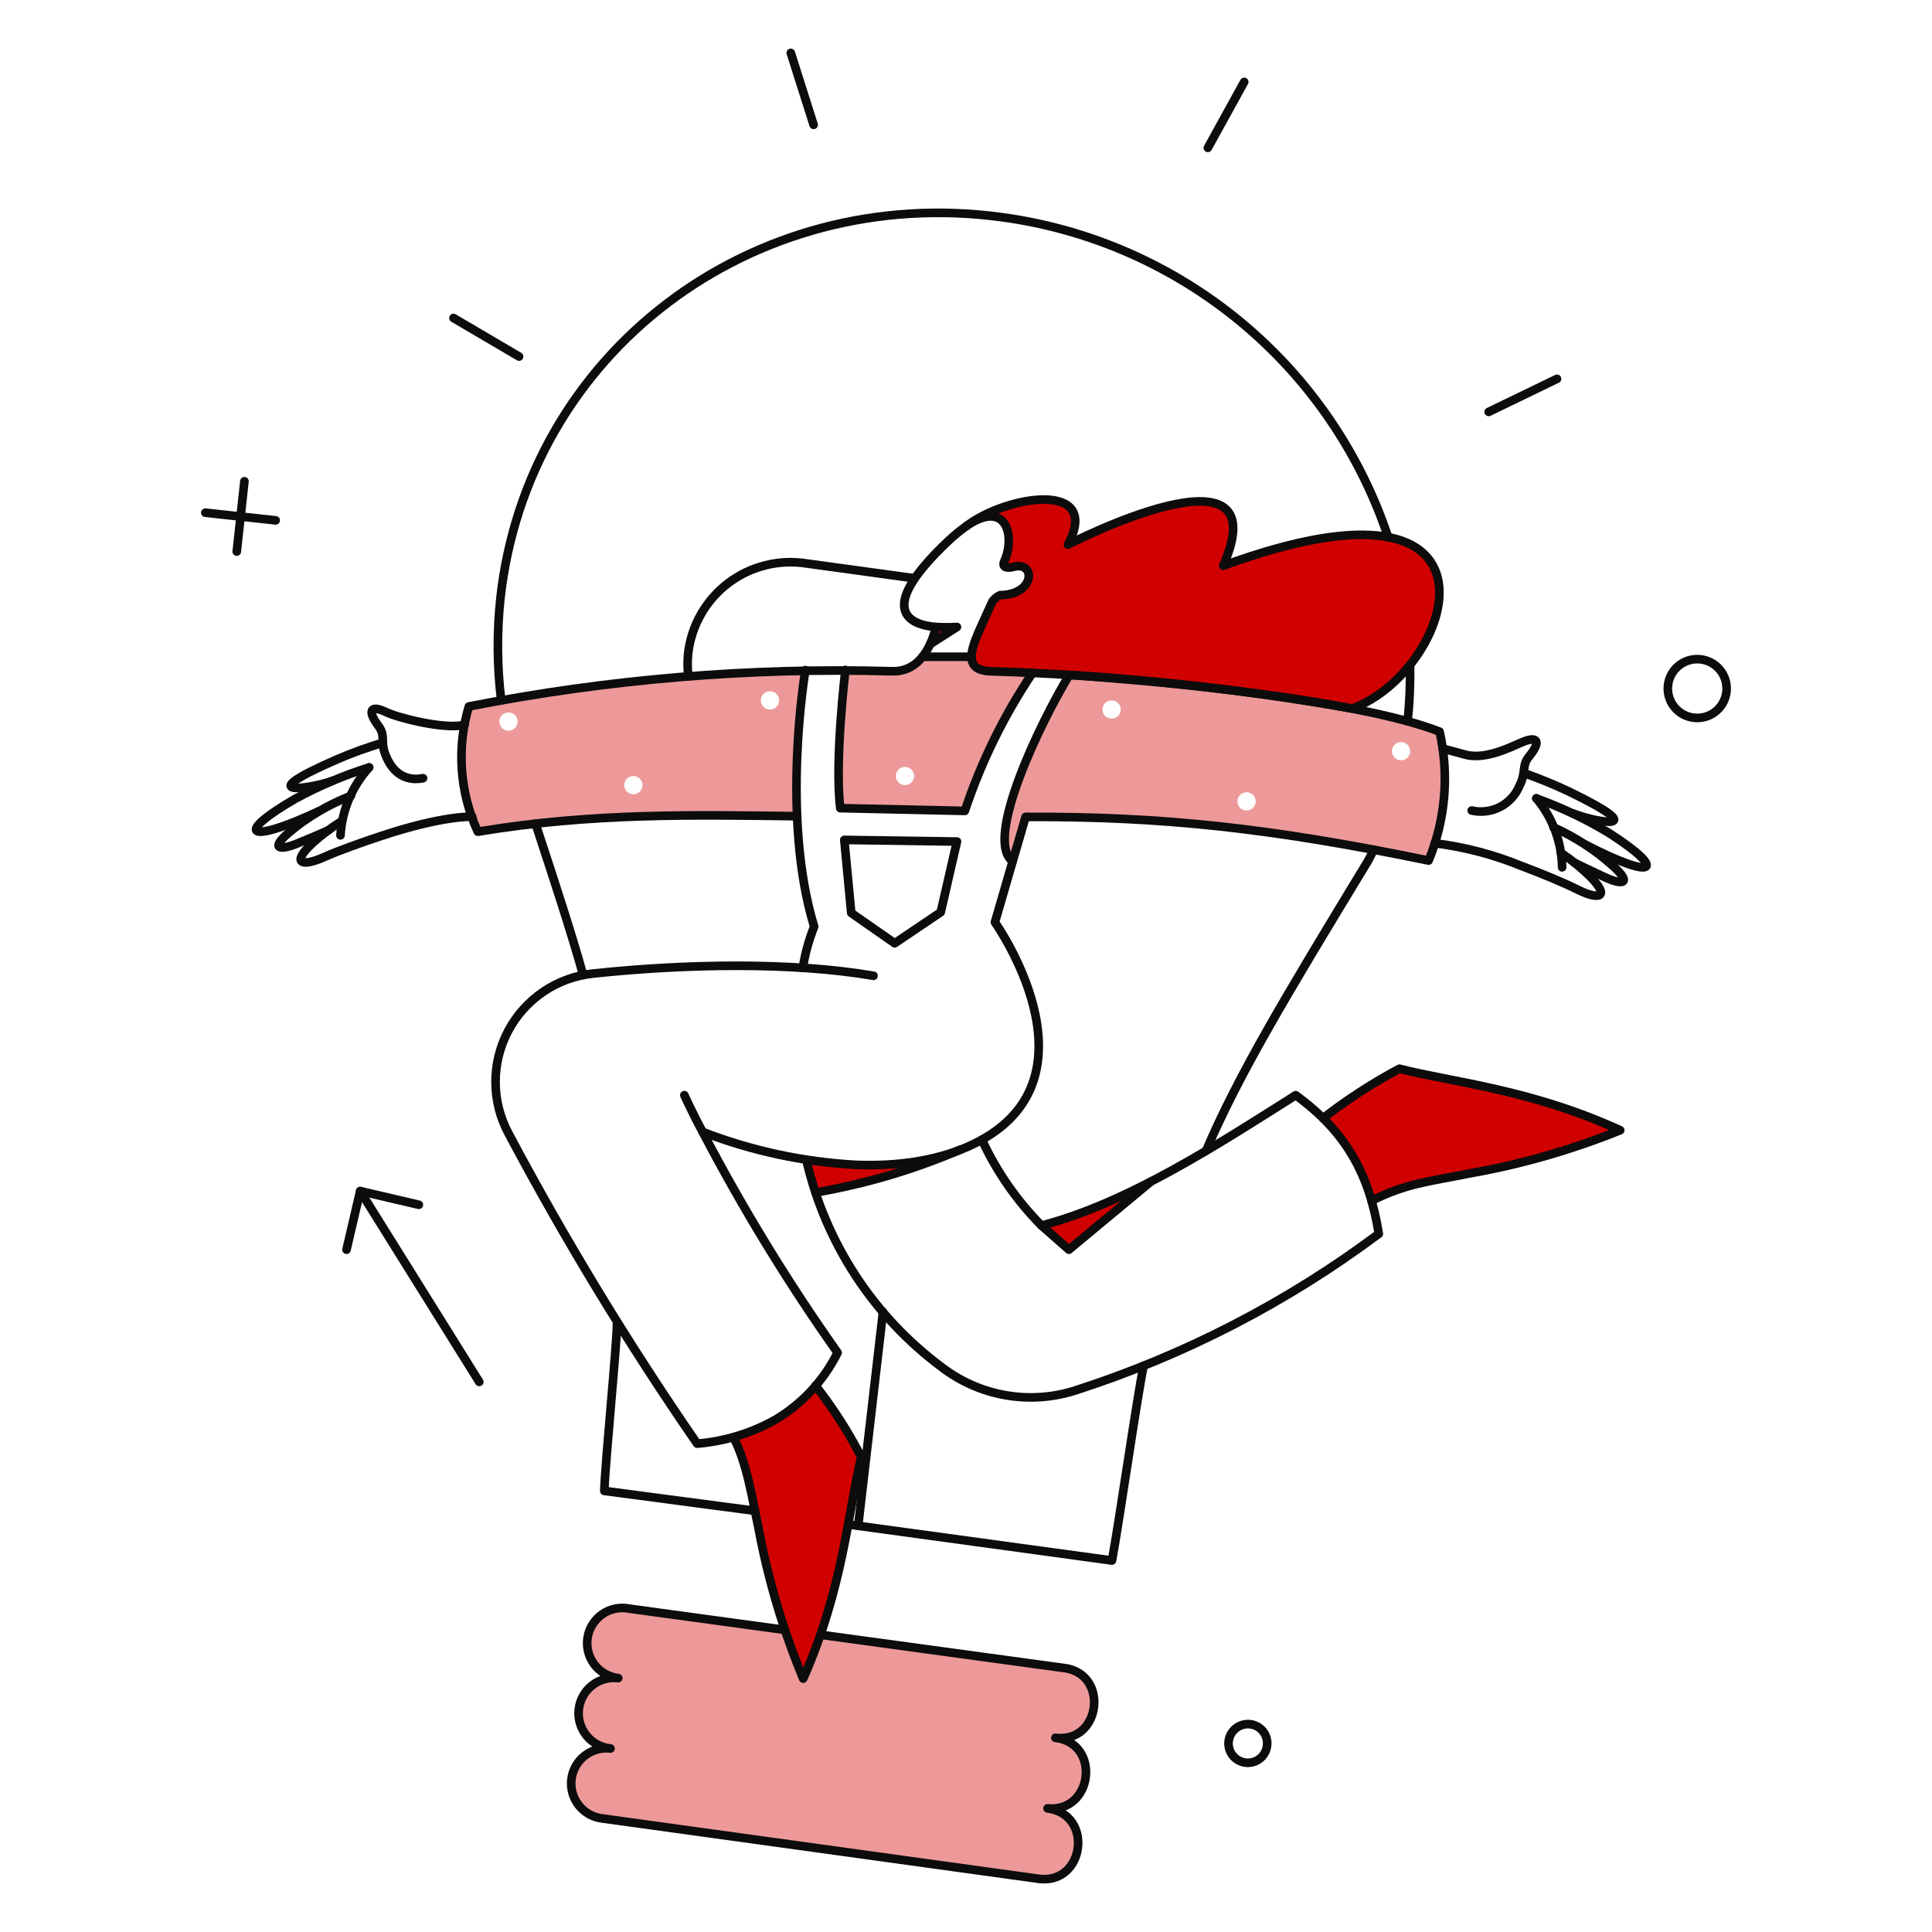 <?xml version="1.0" encoding="UTF-8"?> <svg xmlns="http://www.w3.org/2000/svg" width="448" height="448" viewBox="0 0 448 448" fill="none"><path d="M245.204 403.057C255.713 403.784 257.017 387.913 246.541 386.832L146.103 372.986C145.035 372.759 143.933 372.748 142.861 372.953C141.789 373.156 140.769 373.573 139.86 374.179C138.951 374.783 138.173 375.563 137.57 376.472C136.967 377.382 136.552 378.402 136.349 379.474C136.146 380.546 136.159 381.65 136.388 382.717C136.617 383.783 137.057 384.795 137.682 385.688C138.307 386.584 139.105 387.344 140.028 387.926C140.951 388.508 141.981 388.9 143.058 389.078C141.937 389.016 140.814 389.181 139.759 389.564C138.703 389.948 137.736 390.54 136.916 391.309C136.096 392.076 135.441 393.003 134.989 394.031C134.537 395.058 134.299 396.168 134.288 397.291C134.289 399.291 135.023 401.219 136.351 402.712C137.679 404.207 139.509 405.161 141.493 405.398C140.41 405.284 139.315 405.386 138.273 405.701C137.23 406.015 136.26 406.534 135.421 407.227C134.581 407.921 133.888 408.776 133.383 409.739C132.877 410.704 132.569 411.761 132.477 412.846C132.384 413.932 132.509 415.024 132.844 416.06C133.179 417.097 133.717 418.055 134.428 418.88C135.138 419.706 136.005 420.382 136.98 420.868C137.954 421.354 139.016 421.641 140.103 421.712L240.443 435.569C251.881 436.844 253.328 421.342 243.564 419.443C253.698 419.675 254.899 404.669 245.204 403.057Z" fill="#ED9999"></path><path fill-rule="evenodd" clip-rule="evenodd" d="M108.77 163.822C134.478 158.796 160.57 155.988 186.758 155.427C185.037 166.621 184.388 177.953 184.819 189.271C183.868 189.259 182.917 189.247 181.966 189.234L181.952 189.234L181.937 189.234C159.133 188.939 136.16 188.642 110.887 192.87C106.662 183.77 105.909 173.439 108.77 163.822ZM119.405 168.823C119.802 168.426 120.026 167.888 120.026 167.326C120.026 166.765 119.802 166.226 119.405 165.829C119.008 165.432 118.47 165.209 117.908 165.209C117.347 165.209 116.808 165.432 116.411 165.829C116.014 166.226 115.791 166.765 115.791 167.326C115.791 167.888 116.014 168.426 116.411 168.823C116.808 169.22 117.347 169.443 117.908 169.443C118.47 169.443 119.008 169.22 119.405 168.823ZM148.989 182.061C148.989 182.622 148.766 183.161 148.369 183.558C147.972 183.955 147.433 184.178 146.871 184.178C146.31 184.178 145.771 183.955 145.374 183.558C144.977 183.161 144.754 182.622 144.754 182.061C144.754 181.499 144.977 180.961 145.374 180.564C145.771 180.166 146.31 179.943 146.871 179.943C147.433 179.943 147.972 180.166 148.369 180.564C148.766 180.961 148.989 181.499 148.989 182.061ZM180.04 163.911C180.437 163.514 180.66 162.975 180.66 162.414C180.66 161.852 180.437 161.314 180.04 160.917C179.643 160.52 179.104 160.296 178.543 160.296C177.981 160.296 177.443 160.52 177.046 160.917C176.648 161.314 176.425 161.852 176.425 162.414C176.425 162.975 176.648 163.514 177.046 163.911C177.443 164.308 177.981 164.531 178.543 164.531C179.104 164.531 179.643 164.308 180.04 163.911Z" fill="#ED9999"></path><path fill-rule="evenodd" clip-rule="evenodd" d="M225.331 152.25C225.331 154.368 226.604 155.596 230.032 155.681C232.691 155.723 235.918 155.85 239.475 156.022C232.829 165.94 227.545 176.706 223.767 188.032L194.846 187.396C193.767 178.608 195.182 163.573 196.074 155.342L206.87 155.596C208.236 155.673 209.6 155.413 210.841 154.836C212.083 154.26 213.162 153.386 213.984 152.293V152.25H225.331ZM211.343 181.441C211.74 181.043 211.963 180.505 211.963 179.943C211.963 179.382 211.74 178.843 211.343 178.446C210.946 178.049 210.407 177.826 209.846 177.826C209.284 177.826 208.745 178.049 208.348 178.446C207.951 178.843 207.728 179.382 207.728 179.943C207.728 180.505 207.951 181.043 208.348 181.441C208.745 181.838 209.284 182.061 209.846 182.061C210.407 182.061 210.946 181.838 211.343 181.441Z" fill="#ED9999"></path><path fill-rule="evenodd" clip-rule="evenodd" d="M247.986 156.492C267.381 157.762 314.678 162.082 333.817 169.617C336.023 179.622 335.139 190.061 331.276 199.55C295.031 192.104 270.049 189.302 237.825 189.429L234.86 199.682C228.127 194.727 241.382 167.331 247.986 156.492ZM259.263 166.028C259.66 165.631 259.883 165.093 259.883 164.531C259.883 163.97 259.66 163.431 259.263 163.034C258.867 162.637 258.327 162.414 257.766 162.414C257.204 162.414 256.665 162.637 256.268 163.034C255.871 163.431 255.648 163.97 255.648 164.531C255.648 165.093 255.871 165.631 256.268 166.028C256.665 166.426 257.204 166.649 257.766 166.649C258.327 166.649 258.867 166.426 259.263 166.028ZM291.178 185.83C291.178 186.391 290.955 186.93 290.558 187.327C290.161 187.724 289.622 187.947 289.06 187.947C288.499 187.947 287.959 187.724 287.563 187.327C287.166 186.93 286.943 186.391 286.943 185.83C286.943 185.268 287.166 184.729 287.563 184.332C287.959 183.935 288.499 183.712 289.06 183.712C289.622 183.712 290.161 183.935 290.558 184.332C290.955 184.729 291.178 185.268 291.178 185.83ZM326.379 175.681C326.776 175.284 326.999 174.746 326.999 174.184C326.999 173.623 326.776 173.084 326.379 172.687C325.983 172.29 325.443 172.067 324.882 172.067C324.32 172.067 323.781 172.29 323.384 172.687C322.987 173.084 322.764 173.623 322.764 174.184C322.764 174.746 322.987 175.284 323.384 175.681C323.781 176.079 324.32 176.301 324.882 176.301C325.443 176.301 325.983 176.079 326.379 175.681Z" fill="#ED9999"></path><path d="M221.905 145.39L215.68 149.371C216.269 148.095 216.723 146.761 217.035 145.39C218.657 145.485 220.283 145.485 221.905 145.39Z" fill="#D10000"></path><path d="M283.641 131.206C297.065 100.761 247.648 126.303 247.648 126.303C255.525 111.399 233.591 114.787 224.105 121.983C233.761 115.422 235.455 124.948 232.787 130.368C232.321 131.511 232.871 132.062 235.2 131.469C240.07 130.241 240.202 137.933 231.897 138.075C231.213 138.394 230.618 138.874 230.161 139.473C227.62 145.018 225.291 149.464 225.291 152.302C225.291 154.461 226.562 155.689 229.992 155.732C258.01 156.597 285.93 159.47 313.536 164.328C317.477 162.916 321.065 160.672 324.06 157.749C327.056 154.826 329.387 151.293 330.896 147.389C347.494 107.79 283.641 131.206 283.641 131.206Z" fill="#D10000"></path><path d="M189.13 321.327C184.168 327.176 177.509 331.335 170.076 333.227C173.083 338.645 174.565 348.131 175.871 354.313C178.094 366.289 181.571 377.997 186.244 389.245C195.56 368.295 196.661 350.333 199.71 337.883C196.662 332.072 193.122 326.534 189.13 321.327Z" fill="#D10000"></path><path d="M324.502 247.777C318.281 251.084 312.359 254.925 306.803 259.253C312.183 264.542 316.068 271.159 318.067 278.434C330.883 272.026 352.631 272.057 375.695 262.09C354.862 252.562 336.909 250.995 324.502 247.777Z" fill="#D10000"></path><path d="M266.873 273.987L247.861 289.781L241.467 284.193C250.286 281.739 258.807 278.316 266.873 273.987Z" fill="#D10000"></path><path d="M186.971 268.948C187.564 271.447 188.283 273.988 189.13 276.526C200.675 274.536 211.945 271.193 222.71 266.57C211.742 270.974 198.592 270.787 186.971 268.948Z" fill="#D10000"></path><path d="M190.239 379.071L246.51 386.754C257.319 387.87 255.38 404.31 244.727 402.973C255.369 404.196 253.45 420.357 242.915 419.336C253.584 420.685 251.576 436.754 241.158 435.702L139.788 421.688C138.716 421.579 137.676 421.258 136.728 420.745C135.78 420.23 134.943 419.535 134.265 418.697C133.588 417.859 133.083 416.894 132.779 415.859C132.476 414.825 132.38 413.742 132.498 412.67C132.616 411.598 132.944 410.562 133.465 409.617C133.985 408.674 134.688 407.84 135.531 407.169C136.374 406.499 137.342 406.001 138.379 405.705C139.416 405.411 140.501 405.324 141.571 405.449C140.491 405.342 139.442 405.023 138.485 404.508C137.529 403.996 136.684 403.296 136 402.453C135.315 401.611 134.805 400.639 134.498 399.598C134.191 398.557 134.093 397.465 134.211 396.386C134.329 395.305 134.66 394.26 135.185 393.311C135.709 392.359 136.417 391.523 137.267 390.848C138.118 390.173 139.093 389.671 140.138 389.377C141.183 389.08 142.276 388.996 143.354 389.125C142.258 388.996 141.199 388.644 140.242 388.093C139.285 387.543 138.45 386.803 137.787 385.92C137.125 385.035 136.648 384.028 136.386 382.956C136.124 381.884 136.082 380.769 136.263 379.679C136.444 378.589 136.844 377.549 137.439 376.619C138.034 375.688 138.811 374.89 139.724 374.268C140.637 373.646 141.666 373.218 142.75 373.006C143.834 372.795 144.949 372.804 146.029 373.035L181.781 377.916" stroke="#0C0C0C" stroke-width="2" stroke-linecap="round" stroke-linejoin="round"></path><path d="M321.917 124.642C315.429 105.135 303.603 87.836 287.781 74.709C271.959 61.583 252.773 53.153 232.404 50.377C174.311 42.406 122.288 81.968 116.045 138.702C115.195 146.572 115.252 154.514 116.215 162.371" stroke="#0C0C0C" stroke-width="2" stroke-linecap="round" stroke-linejoin="round"></path><path d="M326.406 167.241C326.87 162.915 327.053 158.564 326.955 154.214" stroke="#0C0C0C" stroke-width="2" stroke-linecap="round" stroke-linejoin="round"></path><path d="M318.5 197.032C317.932 198.364 317.252 199.646 316.467 200.865C297.924 231.4 287.208 249.23 279.67 266.838" stroke="#0C0C0C" stroke-width="2" stroke-linecap="round" stroke-linejoin="round"></path><path d="M196.684 353.493L257.853 361.86C259.589 352.461 263.648 324.133 265.179 316.722" stroke="#0C0C0C" stroke-width="2" stroke-linecap="round" stroke-linejoin="round"></path><path d="M143.095 306.593C143.01 312.423 140.353 338.71 140.133 345.717L175.065 350.333" stroke="#0C0C0C" stroke-width="2" stroke-linecap="round" stroke-linejoin="round"></path><path d="M124.176 190.996C128.832 205.138 132.474 216.273 135.226 226.097" stroke="#0C0C0C" stroke-width="2" stroke-linecap="round" stroke-linejoin="round"></path><path d="M211.995 134.086L187.013 130.656C183.834 130.155 180.588 130.301 177.467 131.087C174.347 131.872 171.418 133.28 168.855 135.226C166.292 137.171 164.149 139.615 162.554 142.409C160.959 145.204 159.946 148.292 159.574 151.488C159.394 153.262 159.406 155.05 159.608 156.822" stroke="#0C0C0C" stroke-width="2" stroke-linecap="round" stroke-linejoin="round"></path><path d="M198.996 353.805L204.753 304.221" stroke="#0C0C0C" stroke-width="2" stroke-linecap="round" stroke-linejoin="round"></path><path d="M186.758 155.384C186.758 155.384 180.963 189.175 188.791 214.878C187.557 217.957 186.676 221.167 186.165 224.446" stroke="#0C0C0C" stroke-width="2" stroke-linecap="round" stroke-linejoin="round"></path><path d="M184.726 189.26C160.971 188.963 137.175 188.455 110.794 192.857C106.592 183.754 105.855 173.431 108.719 163.822C141.005 157.476 173.896 154.735 206.787 155.649C211.106 155.83 213.939 153.106 215.68 149.382C216.268 148.106 216.722 146.772 217.035 145.401C211.017 144.893 202.77 141.597 219.872 125.458C221.198 124.2 222.614 123.04 224.107 121.986" stroke="#0C0C0C" stroke-width="2" stroke-linecap="round" stroke-linejoin="round"></path><path d="M333.816 169.653C314.778 162.231 268.466 157.84 247.943 156.528C241.339 167.368 228.084 194.765 234.817 199.717L237.824 189.427C270.048 189.3 295.031 192.101 331.275 199.548C335.189 190.084 336.076 179.641 333.816 169.653Z" stroke="#0C0C0C" stroke-width="2" stroke-linecap="round" stroke-linejoin="round"></path><path d="M232.874 130.168C235.412 124.718 233.647 115.482 224.104 121.97C233.589 114.773 255.53 111.385 247.646 126.289C247.646 126.289 297.061 100.756 283.639 131.193C353.178 105.706 337.289 155.629 313.534 164.306C285.93 159.419 258.01 156.532 229.99 155.667C226.56 155.62 225.289 154.397 225.289 152.237C225.289 149.4 227.687 144.985 230.159 139.408C230.618 138.81 231.213 138.33 231.895 138.011C240.2 137.861 240.066 130.172 235.198 131.404C232.901 132 232.401 131.188 232.874 130.168Z" stroke="#0C0C0C" stroke-width="2" stroke-linecap="round" stroke-linejoin="round"></path><path d="M353.506 179.308C356.978 180.529 360.384 181.928 363.712 183.5C383.548 193.066 370.442 190.827 364.77 188.627" stroke="#0C0C0C" stroke-width="2" stroke-linecap="round" stroke-linejoin="round"></path><path d="M361.975 197.769C364.366 199.367 366.604 201.181 368.661 203.19C373.531 208.06 370.781 208.735 366.08 206.408C362.227 204.5 357.656 202.633 352.826 200.818C346.371 198.161 339.591 196.383 332.664 195.532" stroke="#0C0C0C" stroke-width="2" stroke-linecap="round" stroke-linejoin="round"></path><path d="M362.231 201.115C362.126 195.255 360.02 189.606 356.26 185.11" stroke="#0C0C0C" stroke-width="2" stroke-linecap="round" stroke-linejoin="round"></path><path d="M365.11 200.056C367.016 201.03 369.427 202.133 371.926 203.317C376.497 205.481 378.445 204.801 374.086 200.865C369.969 197.155 365.297 194.112 360.24 191.847" stroke="#0C0C0C" stroke-width="2" stroke-linecap="round" stroke-linejoin="round"></path><path d="M367.566 195.821C384.122 204.418 386.692 201.855 373.069 193.147C367.745 189.928 362.115 187.248 356.26 185.145" stroke="#0C0C0C" stroke-width="2" stroke-linecap="round" stroke-linejoin="round"></path><path d="M341.271 187.947C343.506 188.457 345.851 188.154 347.883 187.093C349.916 186.031 351.505 184.279 352.363 182.152C353.964 179.056 352.787 177.579 354.565 175.419C357.318 172.076 356.779 170.446 352.829 172.158C350.253 173.273 344.233 176.308 339.619 174.953C337.684 174.414 335.741 173.894 334.551 173.591" stroke="#0C0C0C" stroke-width="2" stroke-linecap="round" stroke-linejoin="round"></path><path d="M88.781 172.227C85.195 173.294 81.674 174.57 78.236 176.047C58.037 184.813 71.207 183.077 76.966 181.129" stroke="#0C0C0C" stroke-width="2" stroke-linecap="round" stroke-linejoin="round"></path><path d="M79.335 190.361C76.881 191.863 74.573 193.592 72.441 195.525C67.399 200.225 70.067 200.985 74.855 198.868C78.791 197.13 83.453 195.494 88.319 193.871C102.806 189.041 109.493 189.385 109.493 189.385" stroke="#0C0C0C" stroke-width="2" stroke-linecap="round" stroke-linejoin="round"></path><path d="M78.953 193.704C79.308 187.851 81.65 182.295 85.591 177.953" stroke="#0C0C0C" stroke-width="2" stroke-linecap="round" stroke-linejoin="round"></path><path d="M76.158 192.518C74.21 193.41 71.754 194.424 69.213 195.483C64.555 197.428 62.645 196.706 67.138 192.942C71.387 189.386 76.19 186.552 81.356 184.55" stroke="#0C0C0C" stroke-width="2" stroke-linecap="round" stroke-linejoin="round"></path><path d="M73.83 188.159C56.891 196.033 54.469 193.307 68.452 185.237C73.915 182.257 79.655 179.818 85.592 177.953" stroke="#0C0C0C" stroke-width="2" stroke-linecap="round" stroke-linejoin="round"></path><path d="M107.703 168.088C103.004 169.229 92.126 166.386 89.623 165.166C85.776 163.29 85.14 164.863 87.759 168.34C89.415 170.54 88.274 171.81 89.199 174.523C90.137 177.273 92.542 181.51 98.092 180.451" stroke="#0C0C0C" stroke-width="2" stroke-linecap="round" stroke-linejoin="round"></path><path d="M189.131 321.285L191.629 324.673" stroke="#0C0C0C" stroke-width="2" stroke-linecap="round" stroke-linejoin="round"></path><path d="M191.628 324.673C194.66 328.861 197.364 333.278 199.716 337.883C196.667 350.333 195.566 368.286 186.25 389.245C181.578 377.997 178.101 366.289 175.877 354.313C174.395 347.404 173.294 339.534 170.082 333.269" stroke="#0C0C0C" stroke-width="2" stroke-linecap="round" stroke-linejoin="round"></path><path d="M306.803 259.295C312.366 254.974 318.286 251.133 324.502 247.819C336.909 250.995 354.862 252.562 375.695 262.083C364.406 266.644 352.669 270.007 340.678 272.113C331.17 274.043 326.191 274.369 318.045 278.432" stroke="#0C0C0C" stroke-width="2" stroke-linecap="round" stroke-linejoin="round"></path><path d="M111.134 320.438L83.525 276.19" stroke="#0C0C0C" stroke-width="2" stroke-linecap="round" stroke-linejoin="round"></path><path d="M80.35 289.781L83.526 276.19L97.119 279.366" stroke="#0C0C0C" stroke-width="2" stroke-linecap="round" stroke-linejoin="round"></path><path d="M400.38 159.661C400.38 161.01 399.981 162.328 399.23 163.449C398.481 164.57 397.418 165.444 396.172 165.96C394.926 166.476 393.555 166.611 392.231 166.348C390.909 166.085 389.695 165.436 388.741 164.482C387.787 163.529 387.138 162.314 386.875 160.991C386.612 159.669 386.746 158.298 387.263 157.052C387.778 155.806 388.652 154.741 389.775 153.992C390.896 153.243 392.213 152.843 393.562 152.843C394.458 152.843 395.345 153.019 396.172 153.361C396.999 153.703 397.752 154.206 398.385 154.839C399.018 155.472 399.519 156.224 399.863 157.051C400.204 157.879 400.38 158.766 400.38 159.661Z" stroke="#0C0C0C" stroke-width="2" stroke-linecap="round" stroke-linejoin="round"></path><path d="M293.846 404.279C293.846 405.166 293.584 406.035 293.091 406.773C292.596 407.51 291.896 408.085 291.076 408.426C290.256 408.765 289.353 408.854 288.482 408.681C287.61 408.509 286.812 408.081 286.184 407.452C285.555 406.824 285.127 406.026 284.956 405.155C284.782 404.283 284.871 403.38 285.21 402.56C285.551 401.74 286.126 401.04 286.864 400.545C287.601 400.053 288.471 399.79 289.358 399.79C289.948 399.785 290.535 399.899 291.081 400.124C291.627 400.347 292.124 400.677 292.54 401.096C292.959 401.513 293.289 402.01 293.512 402.556C293.737 403.102 293.851 403.688 293.846 404.279Z" stroke="#0C0C0C" stroke-width="2" stroke-linecap="round" stroke-linejoin="round"></path><path d="M105.162 73.745L120.365 82.681" stroke="#0C0C0C" stroke-width="2" stroke-linecap="round" stroke-linejoin="round"></path><path d="M183.371 12.264L188.664 28.947" stroke="#0C0C0C" stroke-width="2" stroke-linecap="round" stroke-linejoin="round"></path><path d="M280.082 34.282L288.509 18.997" stroke="#0C0C0C" stroke-width="2" stroke-linecap="round" stroke-linejoin="round"></path><path d="M345.207 95.512L361.045 87.847" stroke="#0C0C0C" stroke-width="2" stroke-linecap="round" stroke-linejoin="round"></path><path d="M56.679 111.602L54.902 127.903" stroke="#0C0C0C" stroke-width="2" stroke-linecap="round" stroke-linejoin="round"></path><path d="M63.921 120.662L47.619 118.885" stroke="#0C0C0C" stroke-width="2" stroke-linecap="round" stroke-linejoin="round"></path><path d="M239.434 156.022C232.788 165.94 227.504 176.707 223.726 188.034L194.847 187.396C193.492 176.556 196.033 155.342 196.033 155.342" stroke="#0C0C0C" stroke-width="2" stroke-linecap="round" stroke-linejoin="round"></path><path d="M195.779 194.763L197.388 211.701L207.465 218.729L218.136 211.532L221.905 195.144L195.779 194.763Z" stroke="#0C0C0C" stroke-width="2" stroke-linecap="round" stroke-linejoin="round"></path><path d="M213.9 152.293H225.247" stroke="#0C0C0C" stroke-width="2" stroke-linecap="round" stroke-linejoin="round"></path><path d="M266.873 273.987L247.861 289.781L241.5 284.184" stroke="#0C0C0C" stroke-width="2" stroke-linecap="round" stroke-linejoin="round"></path><path d="M234.819 199.717L230.711 213.861C230.711 213.861 255.649 249.041 227.368 264.455C220.644 268.121 211.064 270.613 198.394 270.103C186.246 269.434 174.278 266.86 162.931 262.471C172.214 280.21 182.668 297.312 194.224 313.662C191.016 320.113 186.019 325.502 179.83 329.186C174.247 332.335 168.049 334.234 161.661 334.758C145.705 311.636 131.097 287.614 117.909 262.81C115.953 259.164 114.922 255.092 114.908 250.953C114.894 246.816 115.898 242.738 117.83 239.078C119.762 235.418 122.564 232.289 125.989 229.966C129.414 227.644 133.357 226.2 137.472 225.759C158.939 223.467 183.71 223.048 202.553 226.267" stroke="#0C0C0C" stroke-width="2" stroke-linecap="round" stroke-linejoin="round"></path><path d="M162.93 262.471C160.559 258.11 158.695 253.96 158.695 253.96" stroke="#0C0C0C" stroke-width="2" stroke-linecap="round" stroke-linejoin="round"></path><path d="M186.971 268.948C191.409 288.256 202.596 305.345 218.517 317.135C222.853 320.427 227.918 322.624 233.283 323.547C238.648 324.468 244.155 324.084 249.341 322.428C274.645 314.284 298.424 302.008 319.718 286.099C317.52 272.254 312.107 262.436 300.45 253.96C282.765 265.159 261.571 278.982 241.501 284.184C235.777 278.401 231.103 271.67 227.682 264.288" stroke="#0C0C0C" stroke-width="2" stroke-linecap="round" stroke-linejoin="round"></path><path d="M222.71 266.57C211.946 271.193 200.675 274.531 189.131 276.522" stroke="#0C0C0C" stroke-width="2" stroke-linecap="round" stroke-linejoin="round"></path><path d="M217.035 145.39C218.657 145.484 220.283 145.484 221.905 145.39L215.68 149.371" stroke="#0C0C0C" stroke-width="2" stroke-linecap="round" stroke-linejoin="round"></path></svg> 